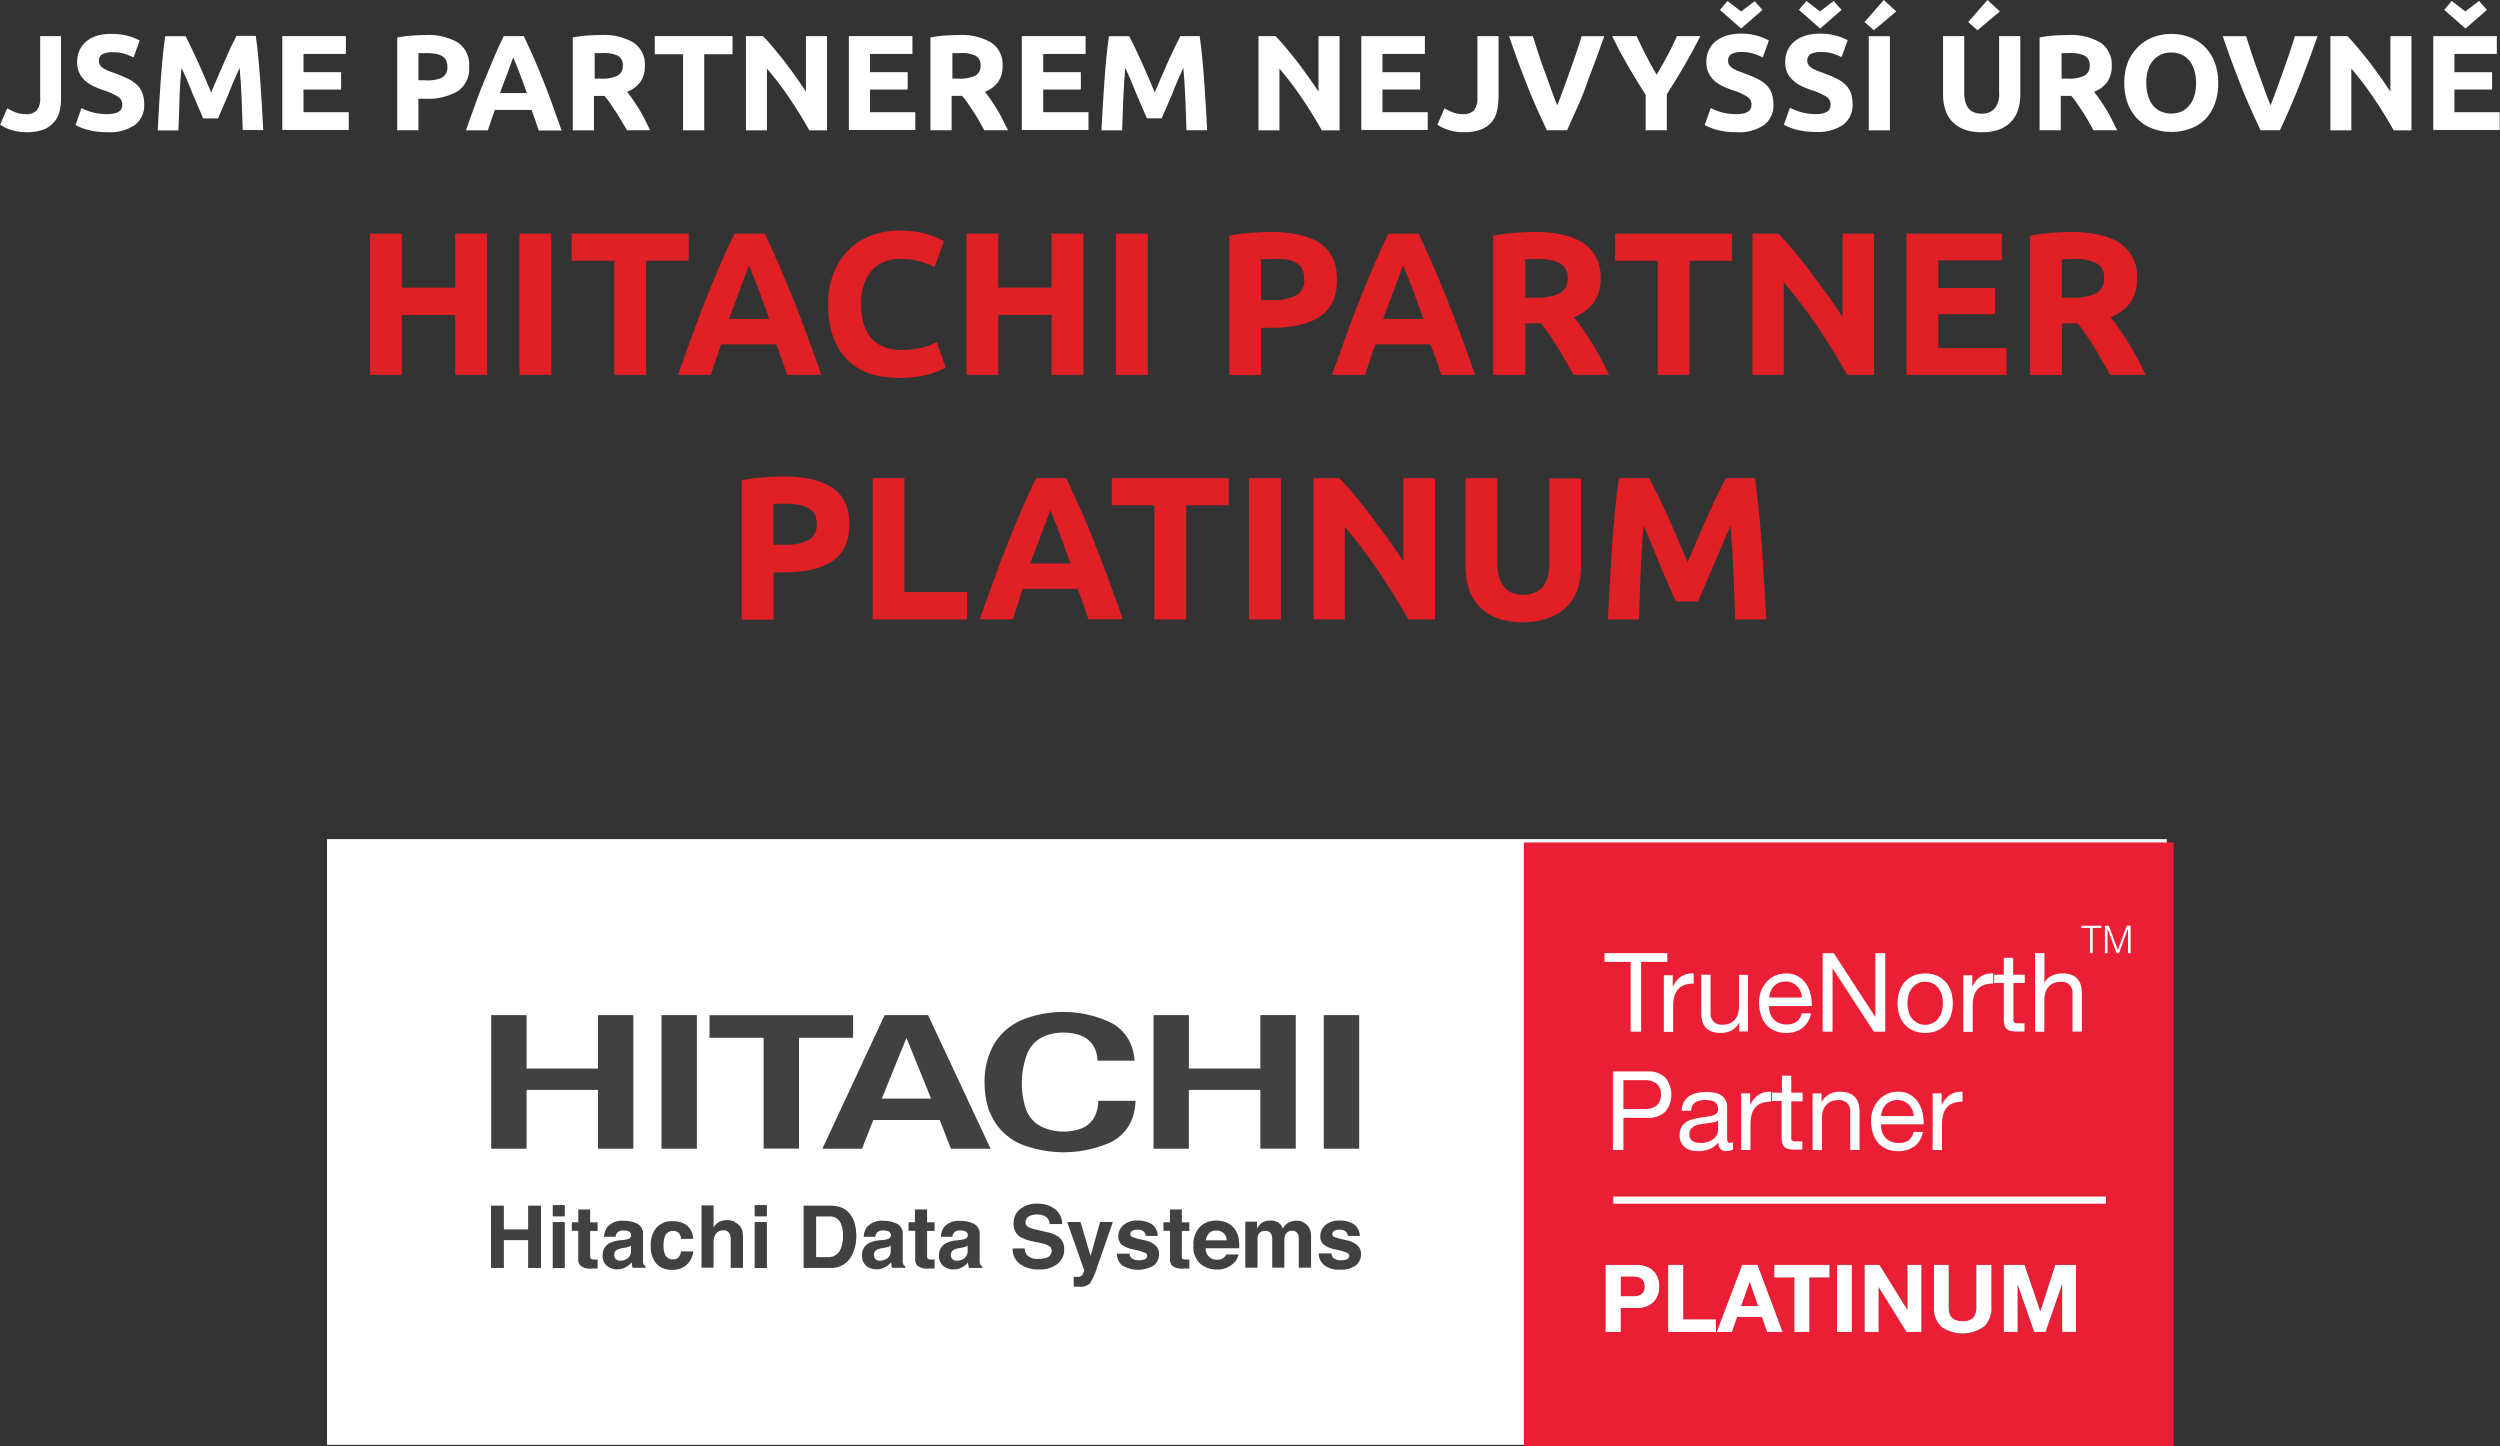 <svg id="Vrstva_1" data-name="Vrstva 1" xmlns="http://www.w3.org/2000/svg" xmlns:xlink="http://www.w3.org/1999/xlink" viewBox="0 0 441.62 255.48"><rect x="0" y="0" width="441.62" height="255.48" fill="#333333" stroke="none"/><defs><style>.cls-1,.cls-6{fill:none;}.cls-2{fill:#fff;}.cls-3{fill:#e12026;}.cls-4{fill:#ea1e35;}.cls-5{fill:#414141;}.cls-6{stroke:#fff;stroke-width:1.27px;}.cls-7{clip-path:url(#clip-path);}.cls-8{fill:url(#linear-gradient);}.cls-9{clip-path:url(#clip-path-2);}.cls-10{fill:url(#linear-gradient-2);}.cls-11{clip-path:url(#clip-path-3);}.cls-12{fill:url(#linear-gradient-3);}.cls-13{clip-path:url(#clip-path-4);}.cls-14{fill:url(#linear-gradient-4);}.cls-15{clip-path:url(#clip-path-5);}.cls-16{fill:url(#linear-gradient-5);}.cls-17{clip-path:url(#clip-path-6);}.cls-18{fill:url(#linear-gradient-6);}.cls-19{clip-path:url(#clip-path-7);}.cls-20{fill:url(#linear-gradient-7);}.cls-21{clip-path:url(#clip-path-8);}.cls-22{fill:url(#linear-gradient-8);}</style><clipPath id="clip-path" transform="translate(0.77 0.75)"><path class="cls-1" d="M285.49,224.72h2a5.4,5.4,0,0,1,.86.07,2,2,0,0,1,.73.26,1.41,1.41,0,0,1,.51.54,2.29,2.29,0,0,1,0,1.82,1.43,1.43,0,0,1-.51.54,2,2,0,0,1-.73.26,5.36,5.36,0,0,1-.86.07h-2v-3.55Zm-2.6-2v11.84h2.6v-4.25h2.74a5,5,0,0,0,1.89-.32,3.54,3.54,0,0,0,1.27-.85,3.28,3.28,0,0,0,.71-1.22,4.54,4.54,0,0,0,0-2.81,3.27,3.27,0,0,0-.71-1.21,3.5,3.5,0,0,0-1.27-.86,4.93,4.93,0,0,0-1.89-.32h-5.34Z"/></clipPath><linearGradient id="linear-gradient" x1="-1004.62" y1="3119.49" x2="-1004.45" y2="3119.49" gradientTransform="translate(473039.26 -1467741.38) scale(470.58)" gradientUnits="userSpaceOnUse"><stop offset="0" stop-color="#fff"/><stop offset="1" stop-color="#221f1f"/></linearGradient><clipPath id="clip-path-2" transform="translate(0.77 0.75)"><polygon class="cls-1" points="293.94 222.69 293.94 234.53 302.31 234.53 302.31 232.34 296.55 232.34 296.55 222.69 293.94 222.69"/></clipPath><linearGradient id="linear-gradient-2" x1="-1004.62" y1="3119.49" x2="-1004.45" y2="3119.49" xlink:href="#linear-gradient"/><clipPath id="clip-path-3" transform="translate(0.77 0.75)"><path class="cls-1" d="M308.3,225.61h0l1.49,4.34h-3.07ZM307,222.69l-4.48,11.84h2.62l0.93-2.64h4.43l0.9,2.64h2.7l-4.43-11.84H307Z"/></clipPath><linearGradient id="linear-gradient-3" x1="-1004.62" y1="3119.49" x2="-1004.45" y2="3119.49" xlink:href="#linear-gradient"/><clipPath id="clip-path-4" transform="translate(0.77 0.75)"><polygon class="cls-1" points="312.68 222.69 312.68 224.89 316.23 224.89 316.23 234.53 318.83 234.53 318.83 224.89 322.38 224.89 322.38 222.69 312.68 222.69"/></clipPath><linearGradient id="linear-gradient-4" x1="-1004.62" y1="3119.49" x2="-1004.45" y2="3119.49" xlink:href="#linear-gradient"/><clipPath id="clip-path-5" transform="translate(0.77 0.75)"><rect class="cls-1" x="323.74" y="222.69" width="2.6" height="11.84"/></clipPath><linearGradient id="linear-gradient-5" x1="-1004.62" y1="3119.49" x2="-1004.45" y2="3119.49" xlink:href="#linear-gradient"/><clipPath id="clip-path-6" transform="translate(0.77 0.75)"><polygon class="cls-1" points="336.19 222.69 336.19 230.64 336.15 230.64 331.21 222.69 328.63 222.69 328.63 234.53 331.06 234.53 331.06 226.61 331.1 226.61 336.02 234.53 338.62 234.53 338.62 222.69 336.19 222.69"/></clipPath><linearGradient id="linear-gradient-6" x1="-1004.62" y1="3119.49" x2="-1004.45" y2="3119.49" xlink:href="#linear-gradient"/><clipPath id="clip-path-7" transform="translate(0.77 0.75)"><path class="cls-1" d="M348.35,222.69v7.37a3,3,0,0,1-.53,1.95,2.44,2.44,0,0,1-1.92.62,3,3,0,0,1-1.27-.22,1.91,1.91,0,0,1-.74-0.58,1.88,1.88,0,0,1-.35-0.82,5.38,5.38,0,0,1-.08-0.94v-7.37h-2.6v7.37a4.52,4.52,0,0,0,1.32,3.58,6.52,6.52,0,0,0,7.43,0,4.49,4.49,0,0,0,1.34-3.57v-7.37h-2.6Z"/></clipPath><linearGradient id="linear-gradient-7" x1="-1004.62" y1="3119.49" x2="-1004.45" y2="3119.49" gradientTransform="translate(473039.26 -1467740.38) scale(470.58)" xlink:href="#linear-gradient"/><clipPath id="clip-path-8" transform="translate(0.77 0.75)"><polygon class="cls-1" points="362.28 222.69 359.66 230.84 359.63 230.84 356.86 222.69 353.2 222.69 353.2 234.53 355.63 234.53 355.63 226.23 355.67 226.23 358.57 234.53 360.57 234.53 363.47 226.14 363.51 226.14 363.51 234.53 365.94 234.53 365.94 222.69 362.28 222.69"/></clipPath><linearGradient id="linear-gradient-8" x1="-1004.62" y1="3119.49" x2="-1004.45" y2="3119.49" xlink:href="#linear-gradient"/></defs><title>logo-hitachi-bottom-cs</title><path class="cls-2" d="M10,16.67A9.29,9.29,0,0,1,9.73,19a4.64,4.64,0,0,1-1,1.88,4.64,4.64,0,0,1-1.85,1.27A8,8,0,0,1,4,22.6a8.83,8.83,0,0,1-2.81-.4,7.86,7.86,0,0,1-1.94-.92l1.25-2.9A10.62,10.62,0,0,0,2,19.1a4.67,4.67,0,0,0,1.73.31,2.52,2.52,0,0,0,2-.67,3.37,3.37,0,0,0,.6-2.26V5.63H10v11Z" transform="translate(0.77 0.75)"/><path class="cls-2" d="M18.14,19.41a5.41,5.41,0,0,0,1.31-.13,2.4,2.4,0,0,0,.83-0.36,1.2,1.2,0,0,0,.43-0.54,1.92,1.92,0,0,0,.12-0.7,1.61,1.61,0,0,0-.77-1.36,11,11,0,0,0-2.64-1.16q-0.82-.29-1.63-0.66a6,6,0,0,1-1.46-.94,4.47,4.47,0,0,1-1.06-1.37,4.28,4.28,0,0,1-.41-2,4.84,4.84,0,0,1,.43-2.08,4.43,4.43,0,0,1,1.22-1.57,5.59,5.59,0,0,1,1.92-1A8.62,8.62,0,0,1,19,5.25,10.17,10.17,0,0,1,23.9,6.4l-1.08,3a10.29,10.29,0,0,0-1.55-.64,6.7,6.7,0,0,0-2.05-.28,3.77,3.77,0,0,0-1.93.37A1.26,1.26,0,0,0,16.7,10a1.32,1.32,0,0,0,.22.77,2.1,2.1,0,0,0,.61.56,5.34,5.34,0,0,0,.91.46l1.14,0.42q1.3,0.48,2.26.95a6,6,0,0,1,1.6,1.09,4,4,0,0,1,.95,1.46,5.88,5.88,0,0,1,.31,2,4.33,4.33,0,0,1-1.63,3.61,7.87,7.87,0,0,1-4.92,1.28,13.65,13.65,0,0,1-2-.13,12.85,12.85,0,0,1-1.57-.32,9,9,0,0,1-1.18-.41,8.76,8.76,0,0,1-.83-0.41l1.06-3a9.38,9.38,0,0,0,1.84.73A9.51,9.51,0,0,0,18.14,19.41Z" transform="translate(0.77 0.75)"/><path class="cls-2" d="M32,5.63q0.43,0.79,1,2t1.18,2.52q0.61,1.36,1.22,2.77l1.13,2.66,1.13-2.66q0.6-1.42,1.21-2.77T40,7.59q0.57-1.16,1-2h3.41q0.24,1.66.44,3.71t0.36,4.27q0.16,2.22.29,4.45t0.23,4.2H42.11Q42,19.84,41.92,17t-0.36-5.76l-1,2.23q-0.53,1.22-1,2.45l-1,2.34-0.82,1.91H35.12L34.3,18.25l-1-2.34-1-2.45-1-2.23Q31,14.13,30.93,17t-0.19,5.28H27.09q0.1-2,.23-4.2t0.29-4.45q0.16-2.22.36-4.27t0.44-3.71H32Z" transform="translate(0.77 0.75)"/><path class="cls-2" d="M49.1,22.27V5.63H60.33V8.78H52.84V12h6.65v3.07H52.84v4h8v3.14H49.1Z" transform="translate(0.77 0.75)"/><path class="cls-2" d="M74.39,5.44A10.41,10.41,0,0,1,80.1,6.75a4.74,4.74,0,0,1,2,4.28,4.81,4.81,0,0,1-2,4.33,10.44,10.44,0,0,1-5.76,1.33H73.14v5.57H69.4V5.87A21.24,21.24,0,0,1,72,5.54Q73.36,5.44,74.39,5.44Zm0.24,3.19-0.8,0-0.68,0v4.8h1.18A6.37,6.37,0,0,0,77.25,13a2,2,0,0,0,1-2A2.36,2.36,0,0,0,78,9.86a1.92,1.92,0,0,0-.72-0.73,3.25,3.25,0,0,0-1.14-.38A9.39,9.39,0,0,0,74.63,8.63Z" transform="translate(0.77 0.75)"/><path class="cls-2" d="M94.38,22.27q-0.28-.87-0.6-1.78l-0.64-1.82h-6.5L86,20.49q-0.32.91-.59,1.78H81.54q0.94-2.69,1.78-5T85,13q0.81-2,1.59-3.83t1.63-3.54h3.55q0.82,1.73,1.62,3.54T95,13q0.81,2,1.65,4.3t1.78,5h-4ZM89.88,9.4q-0.13.36-.37,1L89,11.83l-0.69,1.8q-0.38,1-.77,2.06h4.76l-0.74-2.07q-0.36-1-.68-1.8l-0.57-1.44Q90,9.76,89.88,9.4Z" transform="translate(0.77 0.75)"/><path class="cls-2" d="M105.4,5.44a10.31,10.31,0,0,1,5.74,1.33,4.63,4.63,0,0,1,2,4.14,4.68,4.68,0,0,1-.8,2.84A5.29,5.29,0,0,1,110,15.47q0.5,0.62,1.06,1.43t1.09,1.68q0.54,0.88,1,1.82t0.94,1.86H110L109,20.61q-0.47-.84-1-1.63t-1-1.5q-0.48-.71-1-1.28h-1.85v6.07h-3.74V5.87a21.27,21.27,0,0,1,2.53-.34Q104.37,5.44,105.4,5.44Zm0.22,3.19-0.73,0-0.61,0v4.51h1.06a6.37,6.37,0,0,0,3-.53,1.91,1.91,0,0,0,.91-1.8,1.83,1.83,0,0,0-.92-1.74A5.72,5.72,0,0,0,105.62,8.63Z" transform="translate(0.77 0.75)"/><path class="cls-2" d="M128.63,5.63V8.83h-5V22.27h-3.74V8.83h-5V5.63h13.78Z" transform="translate(0.77 0.75)"/><path class="cls-2" d="M142.19,22.27q-1.61-2.86-3.48-5.64a57.37,57.37,0,0,0-4-5.26v10.9H131V5.63h3q0.79,0.79,1.75,1.94t2,2.46q1,1.31,2,2.71t1.85,2.7V5.63h3.72V22.27h-3.14Z" transform="translate(0.77 0.75)"/><path class="cls-2" d="M149.18,22.27V5.63h11.23V8.78h-7.49V12h6.65v3.07h-6.65v4h8v3.14H149.18Z" transform="translate(0.77 0.75)"/><path class="cls-2" d="M168.59,5.44a10.31,10.31,0,0,1,5.74,1.33,4.63,4.63,0,0,1,2,4.14,4.68,4.68,0,0,1-.8,2.84,5.29,5.29,0,0,1-2.32,1.72q0.5,0.62,1.06,1.43t1.09,1.68q0.54,0.88,1,1.82t0.94,1.86h-4.19l-0.93-1.66q-0.47-.84-1-1.63t-1-1.5q-0.48-.71-1-1.28h-1.85v6.07h-3.74V5.87a21.27,21.27,0,0,1,2.53-.34Q167.56,5.44,168.59,5.44Zm0.22,3.19-0.73,0-0.61,0v4.51h1.06a6.37,6.37,0,0,0,3-.53,1.91,1.91,0,0,0,.91-1.8,1.83,1.83,0,0,0-.92-1.74A5.72,5.72,0,0,0,168.81,8.63Z" transform="translate(0.77 0.75)"/><path class="cls-2" d="M179.73,22.27V5.63H191V8.78h-7.49V12h6.65v3.07h-6.65v4h8v3.14H179.73Z" transform="translate(0.77 0.75)"/><path class="cls-2" d="M198.69,5.63q0.43,0.79,1,2t1.18,2.52q0.61,1.36,1.22,2.77l1.13,2.66,1.13-2.66q0.6-1.42,1.21-2.77t1.18-2.52q0.57-1.16,1-2h3.41q0.24,1.66.44,3.71t0.36,4.27q0.16,2.22.29,4.45t0.23,4.2h-3.65q-0.07-2.42-.19-5.28t-0.36-5.76l-1,2.23q-0.53,1.22-1,2.45l-1,2.34-0.82,1.91h-2.62L201,18.25l-1-2.34-1-2.45-1-2.23q-0.24,2.9-.36,5.76t-0.19,5.28h-3.65q0.1-2,.23-4.2t0.29-4.45q0.16-2.22.36-4.27t0.44-3.71h3.58Z" transform="translate(0.77 0.75)"/><path class="cls-2" d="M232.72,22.27q-1.61-2.86-3.48-5.64a57.46,57.46,0,0,0-4-5.26v10.9h-3.7V5.63h3q0.79,0.79,1.75,1.94t2,2.46q1,1.31,2,2.71t1.85,2.7V5.63h3.72V22.27h-3.14Z" transform="translate(0.77 0.75)"/><path class="cls-2" d="M239.7,22.27V5.63h11.23V8.78h-7.49V12h6.65v3.07h-6.65v4h8v3.14H239.7Z" transform="translate(0.77 0.75)"/><path class="cls-2" d="M263.92,16.67a9.29,9.29,0,0,1-.28,2.3,4.43,4.43,0,0,1-2.81,3.16,8,8,0,0,1-2.94.47,8.83,8.83,0,0,1-2.81-.4,7.86,7.86,0,0,1-1.94-.92l1.25-2.9a10.64,10.64,0,0,0,1.49.72,4.68,4.68,0,0,0,1.73.31,2.52,2.52,0,0,0,2-.67,3.38,3.38,0,0,0,.6-2.26V5.63h3.74v11Z" transform="translate(0.77 0.75)"/><path class="cls-2" d="M272.49,22.27q-1-2.1-2-4.35t-1.83-4.46q-0.87-2.21-1.6-4.22t-1.26-3.6H270q0.47,1.44,1,3.11t1.17,3.32l1.14,3.17q0.54,1.52,1,2.62,0.47-1.09,1-2.61t1.15-3.17q0.59-1.65,1.16-3.32t1-3.12h4q-0.56,1.59-1.29,3.6t-1.59,4.22Q279,15.67,278,17.92t-1.95,4.34h-3.57Z" transform="translate(0.77 0.75)"/><path class="cls-2" d="M291.87,12.45q1-1.7,1.92-3.4t1.68-3.42h4.13q-1.37,2.69-2.83,5.21t-3.1,5.06v6.36h-3.74V16q-1.63-2.54-3.11-5.09T284,5.63h4.34q0.77,1.72,1.65,3.42T291.87,12.45Z" transform="translate(0.77 0.75)"/><path class="cls-2" d="M305.94,19.41a5.4,5.4,0,0,0,1.31-.13,2.41,2.41,0,0,0,.83-0.36,1.21,1.21,0,0,0,.43-0.54,1.94,1.94,0,0,0,.12-0.7,1.61,1.61,0,0,0-.77-1.36,11,11,0,0,0-2.64-1.16q-0.82-.29-1.63-0.66a6,6,0,0,1-1.46-.94,4.46,4.46,0,0,1-1.06-1.37,4.28,4.28,0,0,1-.41-2,4.84,4.84,0,0,1,.43-2.08,4.43,4.43,0,0,1,1.22-1.57,5.6,5.6,0,0,1,1.92-1,8.62,8.62,0,0,1,2.54-.35A10.17,10.17,0,0,1,311.7,6.4l-1.08,3a10.28,10.28,0,0,0-1.55-.64A6.7,6.7,0,0,0,307,8.44a3.77,3.77,0,0,0-1.93.37A1.26,1.26,0,0,0,304.5,10a1.31,1.31,0,0,0,.22.77,2.09,2.09,0,0,0,.61.56,5.4,5.4,0,0,0,.91.46l1.14,0.42q1.29,0.48,2.26.95a6,6,0,0,1,1.6,1.09,4,4,0,0,1,.95,1.46,5.91,5.91,0,0,1,.31,2,4.33,4.33,0,0,1-1.63,3.61,7.87,7.87,0,0,1-4.92,1.28,13.65,13.65,0,0,1-2-.13,12.86,12.86,0,0,1-1.57-.32,9,9,0,0,1-1.18-.41,8.9,8.9,0,0,1-.83-0.41l1.06-3a9.34,9.34,0,0,0,1.84.73A9.51,9.51,0,0,0,305.94,19.41ZM303.06,1l1.32-1.58,2.41,1.85L309.2-.53,310.57,1l-3.78,3.29Z" transform="translate(0.77 0.75)"/><path class="cls-2" d="M319.91,19.41a5.4,5.4,0,0,0,1.31-.13,2.41,2.41,0,0,0,.83-0.36,1.21,1.21,0,0,0,.43-0.54,1.94,1.94,0,0,0,.12-0.7,1.61,1.61,0,0,0-.77-1.36,11,11,0,0,0-2.64-1.16q-0.82-.29-1.63-0.66a6,6,0,0,1-1.46-.94A4.46,4.46,0,0,1,315,12.2a4.28,4.28,0,0,1-.41-2,4.84,4.84,0,0,1,.43-2.08,4.43,4.43,0,0,1,1.22-1.57,5.6,5.6,0,0,1,1.92-1,8.62,8.62,0,0,1,2.54-.35,10.17,10.17,0,0,1,4.92,1.15l-1.08,3A10.28,10.28,0,0,0,323,8.72,6.7,6.7,0,0,0,321,8.44a3.77,3.77,0,0,0-1.93.37,1.26,1.26,0,0,0-.59,1.14,1.31,1.31,0,0,0,.22.77,2.09,2.09,0,0,0,.61.56,5.4,5.4,0,0,0,.91.46l1.14,0.42q1.29,0.48,2.26.95a6,6,0,0,1,1.6,1.09,4,4,0,0,1,.95,1.46,5.91,5.91,0,0,1,.31,2,4.33,4.33,0,0,1-1.63,3.61,7.87,7.87,0,0,1-4.92,1.28,13.65,13.65,0,0,1-2-.13,12.86,12.86,0,0,1-1.57-.32,9,9,0,0,1-1.18-.41,8.9,8.9,0,0,1-.83-0.41l1.06-3a9.34,9.34,0,0,0,1.84.73A9.51,9.51,0,0,0,319.91,19.41ZM317,1l1.32-1.58,2.41,1.85,2.41-1.85L324.54,1l-3.78,3.29Z" transform="translate(0.77 0.75)"/><path class="cls-2" d="M334.19,1.27L330.24,4.6l-1.64-1.46L332-.75Zm-4.85,4.37h3.74V22.27h-3.74V5.63Z" transform="translate(0.77 0.75)"/><path class="cls-2" d="M349.19,22.6a8.38,8.38,0,0,1-3-.49,5.63,5.63,0,0,1-2.1-1.37,5.46,5.46,0,0,1-1.22-2.09,8.56,8.56,0,0,1-.4-2.68V5.63h3.74v10a5.63,5.63,0,0,0,.23,1.72,3.14,3.14,0,0,0,.62,1.15,2.22,2.22,0,0,0,1,.64,3.79,3.79,0,0,0,1.24.19,3,3,0,0,0,2.22-.84,3.92,3.92,0,0,0,.85-2.86v-10h3.74V16a8.44,8.44,0,0,1-.41,2.69,5.51,5.51,0,0,1-1.25,2.1,5.59,5.59,0,0,1-2.14,1.36A8.86,8.86,0,0,1,349.19,22.6ZM352.5,1.27L348.55,4.6l-1.64-1.46,3.4-3.89Z" transform="translate(0.77 0.75)"/><path class="cls-2" d="M364.52,5.44a10.31,10.31,0,0,1,5.74,1.33,4.63,4.63,0,0,1,2,4.14,4.68,4.68,0,0,1-.8,2.84,5.3,5.3,0,0,1-2.32,1.72q0.5,0.62,1.06,1.43t1.09,1.68q0.54,0.88,1,1.82t0.94,1.86h-4.19l-0.93-1.66q-0.47-.84-1-1.63t-1-1.5q-0.48-.71-1-1.28h-1.85v6.07h-3.74V5.87a21.3,21.3,0,0,1,2.53-.34Q363.49,5.44,364.52,5.44Zm0.22,3.19-0.73,0-0.61,0v4.51h1.06a6.37,6.37,0,0,0,3-.53,1.91,1.91,0,0,0,.91-1.8,1.83,1.83,0,0,0-.92-1.74A5.72,5.72,0,0,0,364.74,8.63Z" transform="translate(0.77 0.75)"/><path class="cls-2" d="M391.07,13.94a10.24,10.24,0,0,1-.64,3.76,7.72,7.72,0,0,1-1.74,2.71A7.15,7.15,0,0,1,386.06,22a9.54,9.54,0,0,1-3.28.55,9.31,9.31,0,0,1-3.22-.55,7.4,7.4,0,0,1-2.64-1.64,7.7,7.7,0,0,1-1.78-2.71,10.07,10.07,0,0,1-.65-3.76,9.74,9.74,0,0,1,.67-3.76A8,8,0,0,1,377,7.46a7.46,7.46,0,0,1,2.64-1.66,9.06,9.06,0,0,1,3.16-.55A9.3,9.3,0,0,1,386,5.8a7.32,7.32,0,0,1,2.64,1.66,7.82,7.82,0,0,1,1.78,2.72A10.07,10.07,0,0,1,391.07,13.94Zm-12.7,0a7.55,7.55,0,0,0,.3,2.21,5,5,0,0,0,.86,1.69,3.82,3.82,0,0,0,1.38,1.09,4.73,4.73,0,0,0,3.73,0A3.81,3.81,0,0,0,386,17.84a5.06,5.06,0,0,0,.86-1.69,7.55,7.55,0,0,0,.3-2.21,7.67,7.67,0,0,0-.3-2.22A5.05,5.05,0,0,0,386,10a3.82,3.82,0,0,0-1.39-1.09,4.38,4.38,0,0,0-1.86-.38,4.23,4.23,0,0,0-1.87.4,3.94,3.94,0,0,0-1.38,1.1,5,5,0,0,0-.86,1.7A7.58,7.58,0,0,0,378.37,13.94Z" transform="translate(0.77 0.75)"/><path class="cls-2" d="M398.56,22.27q-1-2.1-2-4.35t-1.83-4.46q-0.87-2.21-1.6-4.22t-1.26-3.6H396q0.47,1.44,1,3.11t1.17,3.32l1.14,3.17q0.54,1.52,1,2.62,0.47-1.09,1-2.61t1.15-3.17q0.59-1.65,1.16-3.32t1-3.12h4q-0.56,1.59-1.29,3.6t-1.59,4.22q-0.86,2.21-1.82,4.46t-1.95,4.34h-3.57Z" transform="translate(0.77 0.75)"/><path class="cls-2" d="M422.07,22.27q-1.61-2.86-3.48-5.64a57.46,57.46,0,0,0-4-5.26v10.9h-3.7V5.63h3q0.79,0.79,1.75,1.94t2,2.46q1,1.31,2,2.71t1.85,2.7V5.63h3.72V22.27h-3.14Z" transform="translate(0.77 0.75)"/><path class="cls-2" d="M429.06,22.27V5.63h11.23V8.78H432.8V12h6.65v3.07H432.8v4h8v3.14H429.06ZM431,1l1.32-1.58,2.41,1.85,2.41-1.85L438.54,1l-3.78,3.29Z" transform="translate(0.77 0.75)"/><path class="cls-3" d="M79.63,40.52h5.62V65.47H79.63V54.88H70.2V65.47H64.58V40.52H70.2v9.54h9.43V40.52Z" transform="translate(0.77 0.75)"/><path class="cls-3" d="M91,40.52h5.62V65.47H91V40.52Z" transform="translate(0.77 0.75)"/><path class="cls-3" d="M120.88,40.52v4.79h-7.52V65.47h-5.62V45.31h-7.52V40.52h20.66Z" transform="translate(0.77 0.75)"/><path class="cls-3" d="M138.27,65.47q-0.42-1.3-.9-2.67l-1-2.73h-9.74l-0.95,2.74q-0.47,1.37-.88,2.66H119q1.41-4,2.67-7.45t2.47-6.44q1.21-3,2.38-5.74T129,40.52h5.32q1.23,2.59,2.42,5.31t2.41,5.74q1.21,3,2.48,6.44t2.68,7.45h-6Zm-6.75-19.3q-0.19.54-.55,1.48l-0.82,2.16q-0.46,1.23-1,2.7T128,55.6h7.13Q134.52,54,134,52.5t-1-2.71l-0.85-2.16Q131.75,46.7,131.52,46.17Z" transform="translate(0.77 0.75)"/><path class="cls-3" d="M158,66q-6.08,0-9.27-3.38T145.51,53a14.78,14.78,0,0,1,1-5.53,11.9,11.9,0,0,1,2.66-4.1,11.14,11.14,0,0,1,4-2.54,14.54,14.54,0,0,1,5.08-.86,16.24,16.24,0,0,1,2.88.23,18.69,18.69,0,0,1,2.27.54,11.24,11.24,0,0,1,1.62.63c0.43,0.22.74,0.38,0.94,0.5l-1.62,4.54a13.58,13.58,0,0,0-2.68-1,12.79,12.79,0,0,0-3.47-.43,7.67,7.67,0,0,0-2.54.43,5.74,5.74,0,0,0-2.2,1.39,6.91,6.91,0,0,0-1.53,2.47,10.35,10.35,0,0,0-.58,3.67,13.11,13.11,0,0,0,.38,3.22,6.85,6.85,0,0,0,1.22,2.57,5.87,5.87,0,0,0,2.21,1.71,7.88,7.88,0,0,0,3.31.63,15,15,0,0,0,2.2-.14,16,16,0,0,0,1.73-.34,9,9,0,0,0,1.33-.45l1-.47,1.55,4.5a13.13,13.13,0,0,1-3.35,1.3A19.52,19.52,0,0,1,158,66Z" transform="translate(0.77 0.75)"/><path class="cls-3" d="M185,40.52h5.62V65.47H185V54.88h-9.43V65.47h-5.62V40.52h5.62v9.54H185V40.52Z" transform="translate(0.77 0.75)"/><path class="cls-3" d="M196.34,40.52H202V65.47h-5.62V40.52Z" transform="translate(0.77 0.75)"/><path class="cls-3" d="M223.84,40.23q5.58,0,8.57,2t3,6.43q0,4.5-3,6.5t-8.64,2H222v8.35h-5.62V40.88a31.86,31.86,0,0,1,3.89-.5Q222.29,40.23,223.84,40.23ZM224.2,45c-0.41,0-.81,0-1.21,0l-1,.07v7.2h1.76a9.57,9.57,0,0,0,4.39-.79,3,3,0,0,0,1.47-3,3.54,3.54,0,0,0-.38-1.73,2.89,2.89,0,0,0-1.08-1.1,4.9,4.9,0,0,0-1.71-.58A14.19,14.19,0,0,0,224.2,45Z" transform="translate(0.77 0.75)"/><path class="cls-3" d="M253.83,65.47q-0.42-1.3-.9-2.67l-1-2.73h-9.74l-0.95,2.74q-0.47,1.37-.88,2.66h-5.83q1.41-4,2.67-7.45t2.47-6.44q1.21-3,2.38-5.74t2.44-5.31h5.32q1.23,2.59,2.42,5.31t2.41,5.74q1.21,3,2.48,6.44t2.68,7.45h-6Zm-6.75-19.3q-0.19.54-.55,1.48t-0.82,2.16q-0.46,1.23-1,2.7t-1.16,3.09h7.13q-0.57-1.62-1.11-3.1t-1-2.71l-0.85-2.16Q247.31,46.7,247.08,46.17Z" transform="translate(0.77 0.75)"/><path class="cls-3" d="M270.36,40.23q5.61,0,8.6,2a6.94,6.94,0,0,1,3,6.21,7,7,0,0,1-1.21,4.27,7.94,7.94,0,0,1-3.47,2.57q0.76,0.94,1.58,2.14t1.64,2.52q0.81,1.32,1.57,2.74t1.4,2.79h-6.28L275.79,63q-0.7-1.26-1.44-2.45t-1.46-2.25q-0.72-1.06-1.45-1.93h-2.77v9.11H263V40.88a31.9,31.9,0,0,1,3.8-.5Q268.81,40.23,270.36,40.23ZM270.68,45c-0.41,0-.77,0-1.1,0l-0.92.07v6.77h1.58a9.56,9.56,0,0,0,4.54-.79,2.86,2.86,0,0,0,1.37-2.7,2.75,2.75,0,0,0-1.39-2.61A8.57,8.57,0,0,0,270.68,45Z" transform="translate(0.77 0.75)"/><path class="cls-3" d="M305.2,40.52v4.79h-7.52V65.47h-5.62V45.31h-7.52V40.52H305.2Z" transform="translate(0.77 0.75)"/><path class="cls-3" d="M325.54,65.47q-2.41-4.28-5.22-8.46a86,86,0,0,0-6-7.88V65.47H308.8V40.52h4.57q1.19,1.19,2.63,2.92t2.93,3.69q1.49,2,3,4.07t2.77,4.05V40.52h5.58V65.47h-4.72Z" transform="translate(0.77 0.75)"/><path class="cls-3" d="M336,65.47V40.52h16.85v4.72H341.63v4.9h10v4.61h-10v6h12.06v4.72H336Z" transform="translate(0.77 0.75)"/><path class="cls-3" d="M365.14,40.23q5.61,0,8.6,2a6.94,6.94,0,0,1,3,6.21,7,7,0,0,1-1.21,4.27,7.94,7.94,0,0,1-3.47,2.57q0.76,0.94,1.58,2.14t1.64,2.52q0.81,1.32,1.57,2.74t1.4,2.79H372L370.58,63q-0.7-1.26-1.44-2.45t-1.46-2.25q-0.72-1.06-1.45-1.93h-2.77v9.11h-5.62V40.88a31.9,31.9,0,0,1,3.8-.5Q363.59,40.23,365.14,40.23ZM365.47,45c-0.41,0-.77,0-1.1,0l-0.92.07v6.77H365a9.56,9.56,0,0,0,4.54-.79,2.86,2.86,0,0,0,1.37-2.7,2.75,2.75,0,0,0-1.39-2.61A8.57,8.57,0,0,0,365.47,45Z" transform="translate(0.77 0.75)"/><path class="cls-3" d="M137.7,83.43q5.58,0,8.57,2t3,6.43q0,4.5-3,6.5t-8.64,2h-1.76v8.35h-5.62V84.08a31.86,31.86,0,0,1,3.89-.5Q136.15,83.43,137.7,83.43Zm0.36,4.79q-0.61,0-1.21,0l-1,.07v7.2h1.76a9.57,9.57,0,0,0,4.39-.79,3,3,0,0,0,1.48-3,3.54,3.54,0,0,0-.38-1.73A2.88,2.88,0,0,0,142,89a4.88,4.88,0,0,0-1.71-.58A14.2,14.2,0,0,0,138.06,88.22Z" transform="translate(0.77 0.75)"/><path class="cls-3" d="M170.06,103.84v4.82H153.39V83.72H159v20.12h11.05Z" transform="translate(0.77 0.75)"/><path class="cls-3" d="M191.51,108.67q-0.42-1.3-.9-2.67l-1-2.73h-9.74L179,106q-0.47,1.37-.88,2.66h-5.83q1.41-4,2.67-7.45t2.47-6.44q1.21-3,2.38-5.74t2.44-5.31h5.32Q188.77,86.31,190,89t2.41,5.74q1.21,3,2.48,6.44t2.68,7.45h-6Zm-6.75-19.3q-0.19.54-.55,1.48L183.39,93q-0.46,1.23-1,2.7T181.2,98.8h7.13q-0.57-1.62-1.11-3.1t-1-2.71l-0.85-2.16Q185,89.9,184.77,89.37Z" transform="translate(0.77 0.75)"/><path class="cls-3" d="M216.28,83.72v4.79h-7.52v20.16h-5.62V88.51h-7.52V83.72h20.66Z" transform="translate(0.77 0.75)"/><path class="cls-3" d="M219.88,83.72h5.62v24.95h-5.62V83.72Z" transform="translate(0.77 0.75)"/><path class="cls-3" d="M248,108.67q-2.41-4.28-5.22-8.46a86,86,0,0,0-6-7.88v16.34h-5.54V83.72h4.57q1.19,1.19,2.63,2.92t2.93,3.69q1.49,2,3,4.07t2.77,4.05V83.72h5.58v24.95H248Z" transform="translate(0.77 0.75)"/><path class="cls-3" d="M268.23,109.17a12.56,12.56,0,0,1-4.54-.74,8.42,8.42,0,0,1-3.15-2.05,8.19,8.19,0,0,1-1.84-3.13,12.85,12.85,0,0,1-.59-4V83.72h5.62v15a8.47,8.47,0,0,0,.34,2.57,4.75,4.75,0,0,0,.94,1.73,3.34,3.34,0,0,0,1.44,1,5.72,5.72,0,0,0,1.85.29,4.54,4.54,0,0,0,3.33-1.26q1.28-1.26,1.28-4.28v-15h5.62V99.23a12.7,12.7,0,0,1-.61,4,8.25,8.25,0,0,1-1.87,3.15,8.41,8.41,0,0,1-3.2,2A13.28,13.28,0,0,1,268.23,109.17Z" transform="translate(0.77 0.75)"/><path class="cls-3" d="M290.55,83.72q0.65,1.19,1.5,2.93t1.77,3.78q0.92,2,1.82,4.16l1.7,4,1.7-4q0.9-2.12,1.82-4.16t1.77-3.78q0.85-1.75,1.5-2.93h5.11q0.36,2.48.67,5.56t0.54,6.41q0.23,3.33.43,6.68t0.34,6.3h-5.47q-0.11-3.64-.29-7.92t-0.54-8.64l-1.44,3.35q-0.8,1.84-1.57,3.67t-1.5,3.51l-1.23,2.86h-3.92L294,102.64q-0.72-1.67-1.5-3.51T291,95.45l-1.44-3.35q-0.36,4.35-.54,8.64t-0.29,7.92h-5.47q0.14-3,.34-6.3T284,95.69q0.23-3.33.54-6.41t0.67-5.56h5.36Z" transform="translate(0.77 0.75)"/><rect class="cls-2" x="57.77" y="148.23" width="325" height="107"/><rect class="cls-4" x="269.19" y="148.82" width="114.78" height="106.67"/><path class="cls-5" d="M209.24,178.57V188h12.63s0-9.44,0-9.44h6.25s0,23.57,0,23.6h-6.25V191.78s-12.63,0-12.63,0,0,10.39,0,10.39H203s0-23.6,0-23.6h6.25Z" transform="translate(0.77 0.75)"/><path class="cls-5" d="M149.93,178.57v4h-9.56v19.58h-6.25V182.58h-9.56s0-4,0-4h25.36" transform="translate(0.77 0.75)"/><path class="cls-5" d="M174.22,202.17h-7s-2-5.07-2-5.07H153.5s-2,5.08-2,5.07h-7l11-23.6s7.67,0,7.67,0Zm-14.86-19.58L155,193.31h8.7l-4.35-10.73" transform="translate(0.77 0.75)"/><rect class="cls-5" x="233.84" y="179.32" width="6.26" height="23.6"/><path class="cls-5" d="M92.25,178.57s0,9.5,0,9.44h12.61s0-9.44,0-9.44h6.25s0,23.57,0,23.6h-6.25V191.78s-12.61,0-12.61,0,0,10.39,0,10.39H86s0-23.6,0-23.6h6.25Z" transform="translate(0.77 0.75)"/><rect class="cls-5" x="116.85" y="179.32" width="6.25" height="23.6"/><path class="cls-5" d="M174,195.62a15.24,15.24,0,0,1-.84-5,13.34,13.34,0,0,1,1.63-6.87,10.54,10.54,0,0,1,5.37-4.49,19.65,19.65,0,0,1,14.81.41,7.63,7.63,0,0,1,4.46,5.45,11.84,11.84,0,0,1,.23,1.49h-6.56a5.67,5.67,0,0,0-.34-1.82,4.53,4.53,0,0,0-2.93-2.73,9.36,9.36,0,0,0-5.83.12,5.62,5.62,0,0,0-3.41,3.46,14.9,14.9,0,0,0-.86,5,15.32,15.32,0,0,0,.6,4.14,5.59,5.59,0,0,0,3.41,3.73,9.36,9.36,0,0,0,6.25.18,4.5,4.5,0,0,0,2.73-2.45,6.22,6.22,0,0,0,.51-2.53h6.59a12.08,12.08,0,0,1-.31,2.24,7.58,7.58,0,0,1-4.37,5.21,20.74,20.74,0,0,1-8,1.64,21.26,21.26,0,0,1-6.34-1,10.28,10.28,0,0,1-6.74-6.15" transform="translate(0.77 0.75)"/><polygon class="cls-5" points="86.73 223.98 86.73 212.98 89.01 212.98 89.01 217.17 93.29 217.17 93.29 212.98 95.57 212.98 95.57 223.98 93.29 223.98 93.29 219.07 89.01 219.07 89.01 223.98 86.73 223.98"/><path class="cls-5" d="M99,214.12H96.87v-2H99v2Zm-2.16,1H99v8.13H96.87v-8.13Z" transform="translate(0.77 0.75)"/><path class="cls-5" d="M100.25,216.68v-1.52h1.13V212.9h2.1v2.27h1.32v1.52h-1.32V221a1,1,0,0,0,.12.62,1.39,1.39,0,0,0,.78.12h0.42v1.59l-1,0a2.7,2.7,0,0,1-2.06-.53,1.57,1.57,0,0,1-.36-1.13v-5h-1.13Z" transform="translate(0.77 0.75)"/><path class="cls-5" d="M109.4,218.28a3.13,3.13,0,0,0,.85-0.19,0.63,0.63,0,0,0,.46-0.6,0.71,0.71,0,0,0-.35-0.69,2.21,2.21,0,0,0-1-.19,1.37,1.37,0,0,0-1.08.37,1.59,1.59,0,0,0-.3.75h-2.05a3.1,3.1,0,0,1,.6-1.75,3.5,3.5,0,0,1,2.91-1.08,5.15,5.15,0,0,1,2.38.53,2,2,0,0,1,1,2v3.73c0,0.26,0,.57,0,0.94a1.18,1.18,0,0,0,.13.56,0.74,0.74,0,0,0,.31.24v0.31H111a2.08,2.08,0,0,1-.13-0.46c0-.15,0-0.31-0.06-0.49a4.38,4.38,0,0,1-1,.81,3,3,0,0,1-1.56.4,2.7,2.7,0,0,1-1.83-.63,2.24,2.24,0,0,1-.73-1.79,2.32,2.32,0,0,1,1.17-2.18,5.08,5.08,0,0,1,1.88-.52Zm1.3,1a2.55,2.55,0,0,1-.41.21,4.2,4.2,0,0,1-.57.15l-0.48.09a3.17,3.17,0,0,0-1,.29,1,1,0,0,0-.5.91,0.94,0.94,0,0,0,.31.78,1.17,1.17,0,0,0,.75.24,2.21,2.21,0,0,0,1.28-.4,1.71,1.71,0,0,0,.61-1.47v-0.79Z" transform="translate(0.77 0.75)"/><path class="cls-5" d="M119.54,218a1.89,1.89,0,0,0-.31-0.82,1.28,1.28,0,0,0-1.11-.49,1.47,1.47,0,0,0-1.47,1.07,4.45,4.45,0,0,0-.21,1.51,4.09,4.09,0,0,0,.21,1.44,1.42,1.42,0,0,0,1.43,1,1.27,1.27,0,0,0,1.06-.4,2,2,0,0,0,.38-1h2.17a3.55,3.55,0,0,1-.7,1.84,3.42,3.42,0,0,1-3,1.4,3.48,3.48,0,0,1-2.89-1.16,4.71,4.71,0,0,1-.92-3,4.78,4.78,0,0,1,1-3.26,3.57,3.57,0,0,1,2.82-1.16,4.28,4.28,0,0,1,2.51.69,3.2,3.2,0,0,1,1.15,2.43h-2.18Z" transform="translate(0.77 0.75)"/><path class="cls-5" d="M129,215.14a2.37,2.37,0,0,1,1,.8,2.1,2.1,0,0,1,.41.93,11.23,11.23,0,0,1,.07,1.57v4.78h-2.17v-5a2.18,2.18,0,0,0-.22-1.06,1.12,1.12,0,0,0-1.1-.57,1.51,1.51,0,0,0-1.27.57,2.57,2.57,0,0,0-.44,1.61v4.41h-2.13v-11h2.13v3.88a2.62,2.62,0,0,1,1.07-1,3,3,0,0,1,1.27-.28,3.38,3.38,0,0,1,1.36.26" transform="translate(0.77 0.75)"/><path class="cls-5" d="M134.7,214.12h-2.16v-2h2.16v2Zm-2.16,1h2.16v8.13h-2.16v-8.13Z" transform="translate(0.77 0.75)"/><path class="cls-5" d="M147.63,212.47a3.66,3.66,0,0,1,1.87,1.4,4.76,4.76,0,0,1,.78,1.78,8.39,8.39,0,0,1,.21,1.82,7.28,7.28,0,0,1-.88,3.71,4,4,0,0,1-3.69,2.05h-4.74v-11h4.74a5.82,5.82,0,0,1,1.7.24m-4.22,1.68v7.17h2.12a2.3,2.3,0,0,0,2.27-1.6,5.73,5.73,0,0,0,.35-2.1,5.12,5.12,0,0,0-.53-2.58,2.23,2.23,0,0,0-2.09-.9h-2.12Z" transform="translate(0.77 0.75)"/><path class="cls-5" d="M155.28,218.28a3.18,3.18,0,0,0,.85-0.19,0.63,0.63,0,0,0,.46-0.6,0.71,0.71,0,0,0-.36-0.69,2.18,2.18,0,0,0-1-.19,1.37,1.37,0,0,0-1.08.37,1.57,1.57,0,0,0-.3.75h-2.05a3.07,3.07,0,0,1,.6-1.75,3.49,3.49,0,0,1,2.91-1.08,5.19,5.19,0,0,1,2.39.53,2,2,0,0,1,1,2v3.73c0,0.26,0,.57,0,0.94a1.16,1.16,0,0,0,.13.56,0.73,0.73,0,0,0,.31.24v0.31h-2.31a2.13,2.13,0,0,1-.14-0.46c0-.15,0-0.31-0.06-0.49a4.45,4.45,0,0,1-1,.81,3.07,3.07,0,0,1-1.56.4,2.71,2.71,0,0,1-1.84-.63,2.24,2.24,0,0,1-.72-1.79,2.32,2.32,0,0,1,1.16-2.18,5.09,5.09,0,0,1,1.88-.52Zm1.3,1a2.47,2.47,0,0,1-.42.21,3.91,3.91,0,0,1-.57.15l-0.48.09a3.18,3.18,0,0,0-1,.29,1,1,0,0,0-.5.91,1,1,0,0,0,.31.78,1.17,1.17,0,0,0,.75.24,2.23,2.23,0,0,0,1.29-.4,1.72,1.72,0,0,0,.61-1.47v-0.79Z" transform="translate(0.77 0.75)"/><path class="cls-5" d="M159.72,216.68v-1.52h1.13V212.9H163v2.27h1.32v1.52H163V221a1,1,0,0,0,.12.62,1.4,1.4,0,0,0,.78.12h0.42v1.59l-1,0a2.69,2.69,0,0,1-2.06-.53,1.56,1.56,0,0,1-.36-1.13v-5h-1.13Z" transform="translate(0.77 0.75)"/><path class="cls-5" d="M168.87,218.28a3.2,3.2,0,0,0,.85-0.19,0.63,0.63,0,0,0,.46-0.6,0.72,0.72,0,0,0-.35-0.69,2.21,2.21,0,0,0-1-.19,1.37,1.37,0,0,0-1.08.37,1.61,1.61,0,0,0-.3.75h-2A3.09,3.09,0,0,1,166,216a3.5,3.5,0,0,1,2.91-1.08,5.14,5.14,0,0,1,2.38.53,2,2,0,0,1,1,2v3.73c0,0.26,0,.57,0,0.94a1.18,1.18,0,0,0,.13.56,0.71,0.71,0,0,0,.31.24v0.31h-2.31a2.59,2.59,0,0,1-.13-0.46,4.71,4.71,0,0,1-.06-0.49,4.43,4.43,0,0,1-1,.81,3.06,3.06,0,0,1-1.56.4,2.73,2.73,0,0,1-1.84-.63,2.25,2.25,0,0,1-.72-1.79,2.32,2.32,0,0,1,1.16-2.18,5.1,5.1,0,0,1,1.88-.52Zm1.3,1a2.55,2.55,0,0,1-.41.21,4.46,4.46,0,0,1-.58.15l-0.48.09a3.17,3.17,0,0,0-1,.29,1,1,0,0,0-.5.91,0.94,0.94,0,0,0,.31.78,1.17,1.17,0,0,0,.75.24,2.22,2.22,0,0,0,1.29-.4,1.72,1.72,0,0,0,.61-1.47v-0.79Z" transform="translate(0.77 0.75)"/><path class="cls-5" d="M180.23,219.83a2.26,2.26,0,0,0,.42,1.12,2.45,2.45,0,0,0,2,.68,4.18,4.18,0,0,0,1.35-.18,1.27,1.27,0,0,0,1-1.27,0.93,0.93,0,0,0-.48-0.84,5.17,5.17,0,0,0-1.52-.52l-1.19-.26a7.46,7.46,0,0,1-2.42-.84,2.68,2.68,0,0,1-1.11-2.38,3.18,3.18,0,0,1,1.08-2.46,4.66,4.66,0,0,1,3.2-1,4.87,4.87,0,0,1,3,.93,3.26,3.26,0,0,1,1.3,2.67h-2.21a1.57,1.57,0,0,0-.89-1.41,3,3,0,0,0-1.37-.28,2.63,2.63,0,0,0-1.45.36,1.13,1.13,0,0,0-.54,1,0.94,0.94,0,0,0,.53.88,6.52,6.52,0,0,0,1.46.46l1.93,0.45a5,5,0,0,1,1.9.8,2.69,2.69,0,0,1,1,2.25,3.17,3.17,0,0,1-1.16,2.5,4.94,4.94,0,0,1-3.29,1,5.39,5.39,0,0,1-3.42-1,3.27,3.27,0,0,1-1.24-2.7h2.2Z" transform="translate(0.77 0.75)"/><path class="cls-5" d="M188.91,224.79h0.27a3.12,3.12,0,0,0,.6,0,1.08,1.08,0,0,0,.48-0.17,1.16,1.16,0,0,0,.34-0.53,1.3,1.3,0,0,0,.14-0.49l-3-8.49h2.36l1.78,6,1.68-6h2.26l-2.79,8a11.38,11.38,0,0,1-1.28,2.87,2.44,2.44,0,0,1-1.88.56h-0.46l-0.51,0v-1.7Z" transform="translate(0.77 0.75)"/><path class="cls-5" d="M198.75,220.63a1.39,1.39,0,0,0,.29.8,2,2,0,0,0,1.46.43,2.25,2.25,0,0,0,1-.18,0.6,0.6,0,0,0,.37-0.56,0.59,0.59,0,0,0-.3-0.54,11.58,11.58,0,0,0-2.22-.64,4.69,4.69,0,0,1-2-.86,1.88,1.88,0,0,1-.57-1.47,2.54,2.54,0,0,1,.89-1.94,3.56,3.56,0,0,1,2.49-.81,4.59,4.59,0,0,1,2.49.61,2.61,2.61,0,0,1,1.1,2.1h-2.13a1.22,1.22,0,0,0-.23-0.65,1.45,1.45,0,0,0-1.19-.44,1.73,1.73,0,0,0-1,.22,0.62,0.62,0,0,0-.3.51,0.54,0.54,0,0,0,.31.53,13.45,13.45,0,0,0,2.22.6,4.07,4.07,0,0,1,1.91.9,2,2,0,0,1,.63,1.53,2.48,2.48,0,0,1-.9,2,5.42,5.42,0,0,1-5.62,0,2.62,2.62,0,0,1-.91-2.06h2.15Z" transform="translate(0.77 0.75)"/><path class="cls-5" d="M204.76,216.68v-1.52h1.14V212.9H208v2.27h1.32v1.52H208V221a1,1,0,0,0,.12.62,1.38,1.38,0,0,0,.78.12h0.42v1.59l-1,0a2.71,2.71,0,0,1-2.06-.53,1.56,1.56,0,0,1-.35-1.13v-5h-1.14Z" transform="translate(0.77 0.75)"/><path class="cls-5" d="M216,215.26a3.31,3.31,0,0,1,1.41,1.2,3.94,3.94,0,0,1,.65,1.68,9.55,9.55,0,0,1,.07,1.61h-5.92a2,2,0,0,0,.85,1.72,2.17,2.17,0,0,0,1.17.31,1.8,1.8,0,0,0,1.18-.37,1.83,1.83,0,0,0,.44-0.56H218a2.64,2.64,0,0,1-.79,1.47,4,4,0,0,1-3.06,1.19,4.44,4.44,0,0,1-2.86-1,3.93,3.93,0,0,1-1.24-3.26,4.42,4.42,0,0,1,1.12-3.25,3.94,3.94,0,0,1,2.91-1.13,4.58,4.58,0,0,1,1.91.38m-3.18,1.84a2.22,2.22,0,0,0-.56,1.26h3.67a1.77,1.77,0,0,0-.57-1.29,1.87,1.87,0,0,0-1.26-.44,1.69,1.69,0,0,0-1.27.46" transform="translate(0.77 0.75)"/><path class="cls-5" d="M229.34,215.12a2.42,2.42,0,0,1,.95.73,2.35,2.35,0,0,1,.46,1,7.09,7.09,0,0,1,.08,1.2l0,5.13h-2.18v-5.18a1.73,1.73,0,0,0-.15-0.77,1.06,1.06,0,0,0-1-.56,1.22,1.22,0,0,0-1.22.73,2.31,2.31,0,0,0-.17.94v4.84h-2.14v-4.84a2.84,2.84,0,0,0-.15-1.05,1.05,1.05,0,0,0-1.05-.59,1.27,1.27,0,0,0-1.23.59,2.36,2.36,0,0,0-.17,1v4.89h-2.16v-8.12h2.07v1.19a3.47,3.47,0,0,1,.75-0.91,2.56,2.56,0,0,1,1.6-.48,2.51,2.51,0,0,1,1.51.41,2.38,2.38,0,0,1,.7,1,2.75,2.75,0,0,1,1-1.05,3.14,3.14,0,0,1,1.46-.34,2.87,2.87,0,0,1,1.06.21" transform="translate(0.77 0.75)"/><path class="cls-5" d="M234.43,220.63a1.42,1.42,0,0,0,.29.8,2,2,0,0,0,1.47.43,2.25,2.25,0,0,0,1-.18,0.6,0.6,0,0,0,.37-0.56,0.59,0.59,0,0,0-.3-0.54,11.61,11.61,0,0,0-2.23-.64,4.7,4.7,0,0,1-2-.86,1.88,1.88,0,0,1-.57-1.47,2.55,2.55,0,0,1,.89-1.94,3.57,3.57,0,0,1,2.5-.81,4.56,4.56,0,0,1,2.48.61,2.6,2.6,0,0,1,1.11,2.1h-2.13a1.28,1.28,0,0,0-.23-0.65,1.46,1.46,0,0,0-1.2-.44,1.73,1.73,0,0,0-1,.22,0.62,0.62,0,0,0-.3.51,0.55,0.55,0,0,0,.31.53,13.69,13.69,0,0,0,2.22.6,4.05,4.05,0,0,1,1.91.9,2,2,0,0,1,.63,1.53,2.49,2.49,0,0,1-.9,2,4.25,4.25,0,0,1-2.79.76,4.2,4.2,0,0,1-2.84-.81,2.63,2.63,0,0,1-.92-2.06h2.16Z" transform="translate(0.77 0.75)"/><polygon class="cls-2" points="283.43 169.92 283.43 168.36 294.52 168.36 294.52 169.92 289.9 169.92 289.9 182.24 288.05 182.24 288.05 169.92 283.43 169.92"/><path class="cls-2" d="M294.72,171.44v2.12h0a4.45,4.45,0,0,1,1.48-1.81,3.73,3.73,0,0,1,2.22-.55V173a4.67,4.67,0,0,0-1.69.27,2.67,2.67,0,0,0-1.13.8,3.32,3.32,0,0,0-.62,1.27,6.94,6.94,0,0,0-.19,1.72v4.47h-1.65v-10h1.56Z" transform="translate(0.77 0.75)"/><path class="cls-2" d="M306.46,181.49V179.9h0a3.39,3.39,0,0,1-1.34,1.37,4,4,0,0,1-1.92.44,4.53,4.53,0,0,1-1.65-.26,2.64,2.64,0,0,1-1.07-.75,2.85,2.85,0,0,1-.57-1.16,6.3,6.3,0,0,1-.16-1.49v-6.61h1.65v6.8a2,2,0,0,0,.55,1.48,2,2,0,0,0,1.5.55,3.36,3.36,0,0,0,1.31-.23,2.43,2.43,0,0,0,.92-0.66,2.76,2.76,0,0,0,.55-1,4,4,0,0,0,.18-1.25v-5.67H308v10h-1.56Z" transform="translate(0.77 0.75)"/><path class="cls-2" d="M317.62,180.85a4.56,4.56,0,0,1-2.84.86,5.1,5.1,0,0,1-2.09-.39,4.12,4.12,0,0,1-1.49-1.09,4.62,4.62,0,0,1-.9-1.67,7.83,7.83,0,0,1-.34-2.12,6.06,6.06,0,0,1,.35-2.1,5,5,0,0,1,1-1.65,4.46,4.46,0,0,1,1.5-1.09,4.57,4.57,0,0,1,1.9-.39,4.13,4.13,0,0,1,2.23.56,4.46,4.46,0,0,1,1.42,1.41,5.58,5.58,0,0,1,.74,1.87,8,8,0,0,1,.17,1.92h-7.52a3.94,3.94,0,0,0,.15,1.25,2.78,2.78,0,0,0,.56,1,2.75,2.75,0,0,0,1,.73,3.43,3.43,0,0,0,1.42.27,2.86,2.86,0,0,0,1.72-.49,2.35,2.35,0,0,0,.89-1.48h1.63a4,4,0,0,1-1.45,2.55m-0.4-6.45a2.84,2.84,0,0,0-.6-0.9,2.88,2.88,0,0,0-.9-0.6,2.83,2.83,0,0,0-1.13-.22,2.9,2.9,0,0,0-1.16.22,2.76,2.76,0,0,0-.89.61,3,3,0,0,0-.58.9,3.44,3.44,0,0,0-.25,1.1h5.77a3.3,3.3,0,0,0-.26-1.11" transform="translate(0.77 0.75)"/><polygon class="cls-2" points="323.93 168.37 331.24 179.62 331.28 179.62 331.28 168.37 333.03 168.37 333.03 182.24 331 182.24 323.75 171.1 323.72 171.1 323.72 182.24 321.97 182.24 321.97 168.37 323.93 168.37"/><path class="cls-2" d="M334.74,174.41a4.76,4.76,0,0,1,.94-1.67,4.39,4.39,0,0,1,1.53-1.12,5.1,5.1,0,0,1,2.1-.41,5,5,0,0,1,2.11.41,4.36,4.36,0,0,1,1.52,1.12,4.64,4.64,0,0,1,.94,1.67,6.66,6.66,0,0,1,.31,2.07,6.58,6.58,0,0,1-.31,2.06,4.66,4.66,0,0,1-.94,1.66,4.29,4.29,0,0,1-1.52,1.11,5.19,5.19,0,0,1-2.11.4,5.26,5.26,0,0,1-2.1-.4,4.32,4.32,0,0,1-1.53-1.11,4.77,4.77,0,0,1-.94-1.66,6.64,6.64,0,0,1-.31-2.06,6.71,6.71,0,0,1,.31-2.07m1.68,3.69a3.33,3.33,0,0,0,.67,1.19,2.91,2.91,0,0,0,1,.73,3,3,0,0,0,2.43,0,2.92,2.92,0,0,0,1-.73,3.41,3.41,0,0,0,.67-1.19,5.6,5.6,0,0,0,0-3.25,3.54,3.54,0,0,0-.67-1.19,2.87,2.87,0,0,0-1-.74,3.09,3.09,0,0,0-2.43,0,2.86,2.86,0,0,0-1,.74,3.46,3.46,0,0,0-.67,1.19,5.56,5.56,0,0,0,0,3.25" transform="translate(0.77 0.75)"/><path class="cls-2" d="M347.63,171.44v2.12h0a4.42,4.42,0,0,1,1.48-1.81,3.73,3.73,0,0,1,2.21-.55V173a4.65,4.65,0,0,0-1.68.27,2.65,2.65,0,0,0-1.13.8,3.24,3.24,0,0,0-.62,1.27,6.85,6.85,0,0,0-.19,1.72v4.47h-1.65v-10h1.56Z" transform="translate(0.77 0.75)"/><path class="cls-2" d="M356.9,171.44v1.46h-2v6.24a2,2,0,0,0,0,.47,0.49,0.49,0,0,0,.19.27,0.85,0.85,0,0,0,.38.13,5.23,5.23,0,0,0,.63,0h0.76v1.46h-1.27a6,6,0,0,1-1.1-.09,1.6,1.6,0,0,1-.73-0.32,1.33,1.33,0,0,1-.42-0.66,3.79,3.79,0,0,1-.14-1.13V172.9h-1.71v-1.46h1.71v-3h1.65v3h2Z" transform="translate(0.77 0.75)"/><path class="cls-2" d="M360.37,167.61v5.3h0a2.22,2.22,0,0,1,.54-0.78,3.07,3.07,0,0,1,.79-0.53,4,4,0,0,1,.91-0.3,4.57,4.57,0,0,1,.93-0.1,4.36,4.36,0,0,1,1.65.27,2.71,2.71,0,0,1,1.07.76,2.83,2.83,0,0,1,.57,1.15,6.2,6.2,0,0,1,.16,1.49v6.61h-1.65v-6.8a1.88,1.88,0,0,0-2-2,3.35,3.35,0,0,0-1.31.23,2.45,2.45,0,0,0-.92.66,2.87,2.87,0,0,0-.56,1,4.07,4.07,0,0,0-.19,1.26v5.67h-1.65V167.61h1.65Z" transform="translate(0.77 0.75)"/><path class="cls-2" d="M290.21,188.51a4.31,4.31,0,0,1,3.18,1.08,4.78,4.78,0,0,1,0,6.05,4.23,4.23,0,0,1-3.18,1.07H286v5.67h-1.85V188.51h6.08Zm-0.62,6.65a3.3,3.3,0,0,0,2.31-.64,2.45,2.45,0,0,0,.73-1.91,2.42,2.42,0,0,0-.73-1.9,3.42,3.42,0,0,0-2.31-.65H286v5.09h3.61Z" transform="translate(0.77 0.75)"/><path class="cls-2" d="M304.17,202.6a1.42,1.42,0,0,1-1-.36,1.57,1.57,0,0,1-.38-1.18,3.94,3.94,0,0,1-1.58,1.18,5.57,5.57,0,0,1-3.23.21,2.84,2.84,0,0,1-1.06-.48,2.36,2.36,0,0,1-.72-0.88,2.92,2.92,0,0,1-.26-1.29,3,3,0,0,1,.29-1.4,2.59,2.59,0,0,1,.77-0.88,3.53,3.53,0,0,1,1.09-.51,11.65,11.65,0,0,1,1.25-.29c0.45-.09.89-0.16,1.29-0.2a7.14,7.14,0,0,0,1.08-.2,1.79,1.79,0,0,0,.74-0.37,0.91,0.91,0,0,0,.27-0.71,1.67,1.67,0,0,0-.2-0.88,1.4,1.4,0,0,0-.52-0.51,2.23,2.23,0,0,0-.72-0.23,6,6,0,0,0-.79-0.06,3.46,3.46,0,0,0-1.75.4,1.68,1.68,0,0,0-.76,1.5H296.3a3.6,3.6,0,0,1,.39-1.57,2.92,2.92,0,0,1,.93-1,4,4,0,0,1,1.34-.57,7.14,7.14,0,0,1,1.6-.17,9.3,9.3,0,0,1,1.35.09,3.54,3.54,0,0,1,1.21.4,2.31,2.31,0,0,1,.87.85,2.7,2.7,0,0,1,.33,1.42V200a4.14,4.14,0,0,0,.06.86,0.4,0.4,0,0,0,.46.27,1.66,1.66,0,0,0,.51-0.1v1.28a2.38,2.38,0,0,1-1.19.25m-2.31-5.06c-0.34.07-.69,0.13-1.06,0.18l-1.12.15a4.16,4.16,0,0,0-1,.28,1.91,1.91,0,0,0-.73.56,1.54,1.54,0,0,0-.28,1,1.31,1.31,0,0,0,.16.69,1.33,1.33,0,0,0,.43.46,1.78,1.78,0,0,0,.62.25,3.54,3.54,0,0,0,.73.08,3.94,3.94,0,0,0,1.4-.22,2.93,2.93,0,0,0,1-.56,2.26,2.26,0,0,0,.55-0.74,1.89,1.89,0,0,0,.17-0.75v-1.69a2,2,0,0,1-.82.34" transform="translate(0.77 0.75)"/><path class="cls-2" d="M308.39,192.34v2.12h0a4.47,4.47,0,0,1,1.48-1.81,3.68,3.68,0,0,1,2.21-.54v1.75a4.65,4.65,0,0,0-1.69.27,2.68,2.68,0,0,0-1.13.8,3.35,3.35,0,0,0-.62,1.27,7,7,0,0,0-.19,1.72v4.47h-1.65v-10h1.56Z" transform="translate(0.77 0.75)"/><path class="cls-2" d="M317.66,192.34v1.46h-2V200a1.76,1.76,0,0,0,0,.47,0.49,0.49,0,0,0,.18.27,0.83,0.83,0,0,0,.38.13,5.77,5.77,0,0,0,.63,0h0.76v1.46h-1.26a5.87,5.87,0,0,1-1.1-.09,1.6,1.6,0,0,1-.74-0.32,1.38,1.38,0,0,1-.42-0.66,3.76,3.76,0,0,1-.14-1.13v-6.4h-1.71v-1.46H314v-3h1.65v3h2Z" transform="translate(0.77 0.75)"/><path class="cls-2" d="M321,192.34v1.59h0a3.48,3.48,0,0,1,3.27-1.82,4.3,4.3,0,0,1,1.65.27,2.7,2.7,0,0,1,1.07.76,2.88,2.88,0,0,1,.57,1.16,6.41,6.41,0,0,1,.16,1.49v6.61h-1.65v-6.8a2,2,0,0,0-.54-1.48,2,2,0,0,0-1.5-.54,3.39,3.39,0,0,0-1.31.23,2.45,2.45,0,0,0-.92.66,2.78,2.78,0,0,0-.55,1,4.06,4.06,0,0,0-.18,1.26v5.67h-1.65v-10H321Z" transform="translate(0.77 0.75)"/><path class="cls-2" d="M337.4,201.74a4.55,4.55,0,0,1-2.84.86,5.12,5.12,0,0,1-2.09-.39,4.12,4.12,0,0,1-1.49-1.09,4.62,4.62,0,0,1-.9-1.67,8,8,0,0,1-.34-2.12,6,6,0,0,1,.35-2.1,5.07,5.07,0,0,1,1-1.65,4.42,4.42,0,0,1,1.5-1.09,4.55,4.55,0,0,1,1.89-.39,4.15,4.15,0,0,1,2.23.55,4.44,4.44,0,0,1,1.42,1.41,5.58,5.58,0,0,1,.74,1.87,8.1,8.1,0,0,1,.17,1.93h-7.52a4,4,0,0,0,.15,1.25,2.73,2.73,0,0,0,1.56,1.78,3.42,3.42,0,0,0,1.42.27,2.86,2.86,0,0,0,1.72-.48,2.36,2.36,0,0,0,.89-1.48h1.63a4,4,0,0,1-1.46,2.55m-0.4-6.45a2.82,2.82,0,0,0-2.64-1.73,2.83,2.83,0,0,0-1.15.22,2.7,2.7,0,0,0-.89.61,3,3,0,0,0-.58.9,3.57,3.57,0,0,0-.25,1.1h5.77a3.42,3.42,0,0,0-.26-1.11" transform="translate(0.77 0.75)"/><path class="cls-2" d="M342.22,192.34v2.12h0a4.46,4.46,0,0,1,1.48-1.81,3.69,3.69,0,0,1,2.21-.54v1.75a4.66,4.66,0,0,0-1.69.27,2.65,2.65,0,0,0-1.13.8,3.29,3.29,0,0,0-.62,1.27,6.94,6.94,0,0,0-.19,1.72v4.47h-1.65v-10h1.56Z" transform="translate(0.77 0.75)"/><line class="cls-6" x1="284.98" y1="212" x2="372.02" y2="212"/><g class="cls-7"><rect class="cls-8" x="283.66" y="223.45" width="9.43" height="11.84"/></g><g class="cls-9"><rect class="cls-10" x="294.72" y="223.45" width="8.37" height="11.84"/></g><g class="cls-11"><rect class="cls-12" x="303.3" y="223.45" width="11.57" height="11.84"/></g><g class="cls-13"><rect class="cls-14" x="313.45" y="223.45" width="9.7" height="11.84"/></g><g class="cls-15"><rect class="cls-16" x="324.51" y="223.45" width="2.6" height="11.84"/></g><g class="cls-17"><rect class="cls-18" x="329.4" y="223.45" width="10" height="11.84"/></g><g class="cls-19"><rect class="cls-20" x="341.64" y="223.45" width="10.1" height="12.1"/></g><g class="cls-21"><rect class="cls-22" x="353.97" y="223.45" width="12.75" height="11.84"/></g><path class="cls-2" d="M288.22,222.7a5,5,0,0,1,1.89.32,3.54,3.54,0,0,1,1.27.86,3.36,3.36,0,0,1,.71,1.21,4.41,4.41,0,0,1,.22,1.41,4.47,4.47,0,0,1-.22,1.4,3.32,3.32,0,0,1-.71,1.22,3.56,3.56,0,0,1-1.27.86,5,5,0,0,1-1.89.32h-2.73v4.25h-2.6V222.7h5.34Zm-0.71,5.57a5.18,5.18,0,0,0,.86-0.07,2,2,0,0,0,.73-0.26,1.39,1.39,0,0,0,.51-0.54,2.28,2.28,0,0,0,0-1.82,1.4,1.4,0,0,0-.51-0.54,2,2,0,0,0-.73-0.26,5.2,5.2,0,0,0-.86-0.07h-2v3.55h2Z" transform="translate(0.77 0.75)"/><polygon class="cls-2" points="297.32 223.45 297.32 233.1 303.09 233.1 303.09 235.28 294.72 235.28 294.72 223.45 297.32 223.45"/><path class="cls-2" d="M309.67,222.7l4.43,11.84h-2.7l-0.9-2.64h-4.43l-0.93,2.64h-2.62L307,222.7h2.67Zm0.15,7.26-1.49-4.34h0L306.76,230h3.07Z" transform="translate(0.77 0.75)"/><polygon class="cls-2" points="313.45 225.64 313.45 223.45 323.15 223.45 323.15 225.64 319.6 225.64 319.6 235.28 317 235.28 317 225.64 313.45 225.64"/><rect class="cls-2" x="324.51" y="223.45" width="2.6" height="11.84"/><polygon class="cls-2" points="331.99 223.45 336.93 231.39 336.96 231.39 336.96 223.45 339.4 223.45 339.4 235.28 336.79 235.28 331.87 227.36 331.84 227.36 331.84 235.28 329.4 235.28 329.4 223.45 331.99 223.45"/><path class="cls-2" d="M349.61,233.63a6.51,6.51,0,0,1-7.43,0,4.52,4.52,0,0,1-1.32-3.58V222.7h2.6v7.36a5.39,5.39,0,0,0,.08.94,1.85,1.85,0,0,0,1.08,1.4,3,3,0,0,0,1.27.22,2.44,2.44,0,0,0,1.93-.62,3,3,0,0,0,.53-1.95V222.7H351v7.36a4.49,4.49,0,0,1-1.34,3.57" transform="translate(0.77 0.75)"/><polygon class="cls-2" points="357.63 223.45 360.4 231.59 360.44 231.59 363.06 223.45 366.72 223.45 366.72 235.28 364.28 235.28 364.28 226.9 364.25 226.9 361.35 235.28 359.34 235.28 356.44 226.98 356.41 226.98 356.41 235.28 353.97 235.28 353.97 223.45 357.63 223.45"/><polygon class="cls-2" points="367.67 163.53 371.2 163.53 371.2 163.92 369.67 163.92 369.67 168.37 369.21 168.37 369.21 163.92 367.67 163.92 367.67 163.53"/><polygon class="cls-2" points="371.83 168.37 371.83 163.53 372.52 163.53 374.11 167.79 374.12 167.79 375.68 163.53 376.37 163.53 376.37 168.37 375.91 168.37 375.91 164.05 375.9 164.05 374.31 168.37 373.89 168.37 372.3 164.05 372.29 164.05 372.29 168.37 371.83 168.37"/></svg>